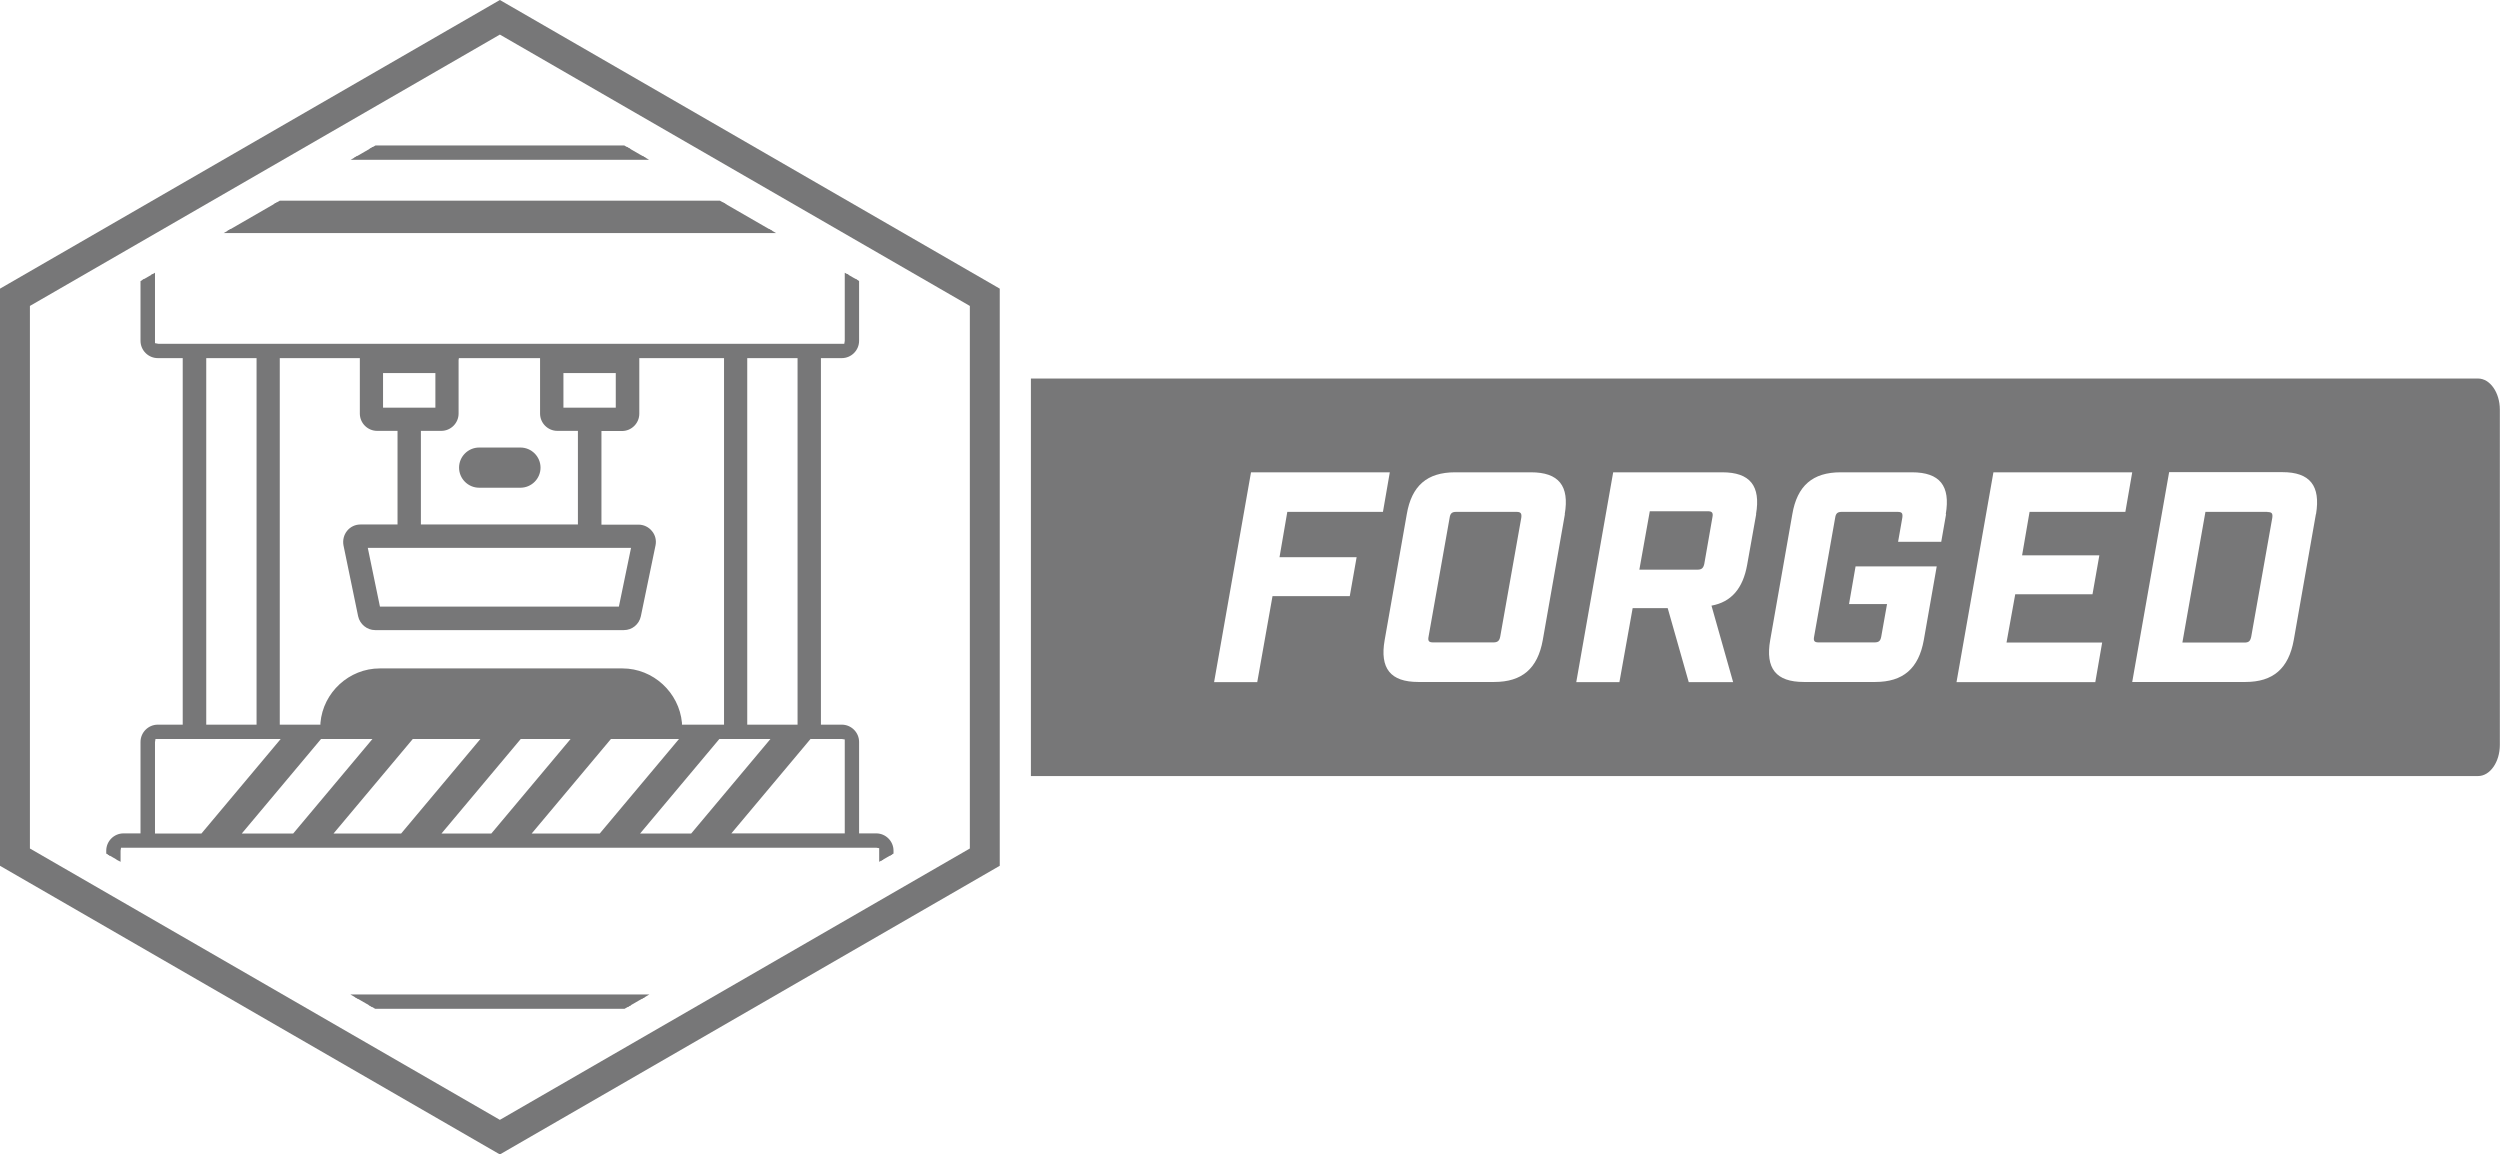 <?xml version="1.0" encoding="UTF-8"?><svg id="Layer_1" xmlns="http://www.w3.org/2000/svg" xmlns:xlink="http://www.w3.org/1999/xlink" viewBox="0 0 160.49 74.11"><defs><style>.cls-1{fill:none;}.cls-2{clip-path:url(#clippath);}.cls-3{fill:#777778;}</style><clipPath id="clippath"><polygon class="cls-1" points="4.09 53.22 4.09 20.89 32.09 4.73 60.09 20.89 60.09 53.22 32.09 69.38 4.09 53.22"/></clipPath></defs><path class="cls-3" d="M97.35,32.86h-3.87c-.27,0-.38.1-.42.38l-1.35,7.62c-.06.29.02.38.29.38h3.87c.27,0,.39-.1.44-.38l1.35-7.62c.04-.29-.04-.38-.31-.38Z"/><path class="cls-3" d="M109.64,32.82h-3.73l-.67,3.75h3.73c.27,0,.38-.1.44-.38l.52-2.98c.06-.29-.02-.39-.29-.39Z"/><path class="cls-3" d="M145.56,32.86h-3.98l-1.48,8.39h3.98c.29,0,.38-.1.44-.38l1.35-7.62c.04-.29-.02-.38-.31-.38Z"/><g id="Forged"><g class="cls-2"><path class="cls-3" d="M5.49,64.64c-.54,0-.99-.44-.99-.99v-5.07c0-.54.44-.99.99-.99.8,0,1.45-.65,1.45-1.45v-1.53c0-.54.44-.99.99-.99h1.22v-6c0-.54.44-.99.99-.99h1.73v-23.78h-1.73c-.54,0-.99-.44-.99-.99v-6.73c0-.54.44-.99.99-.99h1.84l2.61-4.23c.18-.29.5-.47.84-.47h33.33c.34,0,.66.18.84.47l2.61,4.23h1.84c.54,0,.99.44.99.99v6.73c0,.54-.44.99-.99.99h-1.47v23.78h1.47c.54,0,.99.44.99.99v6h1.22c.54,0,.99.44.99.99v1.53c0,.8.65,1.45,1.45,1.45.54,0,.99.44.99.99v5.07c0,.54-.44.99-.99.99H5.49ZM5.51,63.98h53.44s.06-.34.06-.34v-5.31s-.34-.06-.34-.06c-1.15,0-2.1-.95-2.1-2.12v-1.8l-.34-.06H7.67s-.06.34-.06.34v1.51c0,1.17-.95,2.12-2.12,2.12h-.26l-.06.34v5.31s.34.06.34.06ZM54.36,53.63v-6.26l-.34-.06h-2.03s-5.3,6.32-5.3,6.32h7.67ZM44.43,53.63l5.3-6.32h-3.6l-5.3,6.32h3.6ZM38.56,53.63l5.3-6.32h-4.69l-5.3,6.32h4.69ZM31.6,53.63l5.3-6.32h-3.53l-5.3,6.32h3.52ZM25.81,53.63l5.3-6.32h-4.67l-5.3,6.32h4.67ZM18.88,53.63l5.3-6.32h-3.63l-5.3,6.32h3.63ZM12.99,53.63l5.3-6.32h-8.41l-.06.34v5.98h3.17ZM51.33,46.65v-23.78h-3.48v23.78h3.48ZM46.6,46.65v-23.78h-5.7v3.69c0,.54-.44.99-.99.99h-1.44v6.26h2.51c.3,0,.58.13.77.36.19.23.26.53.2.82l-.94,4.55c-.09.46-.5.79-.97.79h-15.97c-.47,0-.87-.33-.97-.79l-.94-4.55c-.06-.29.01-.59.2-.82.19-.23.47-.36.77-.36h2.51v-6.26h-1.44c-.54,0-.99-.44-.99-.99v-3.69h-5.39v23.78h2.84l.02-.22c.16-1.9,1.78-3.38,3.69-3.38h15.58c1.91,0,3.52,1.49,3.69,3.38l.02.22h2.94ZM16.59,46.65v-23.78h-3.48v23.78h3.48ZM39.83,39.06l.83-4.02h-17.21l.83,4.02h15.54ZM37.23,33.79v-6.26h-1.44c-.54,0-.99-.44-.99-.99v-3.69h-5.43l-.05.27v3.42c0,.54-.44.99-.99.99h-1.44v6.26h10.33ZM39.66,26.29v-2.47h-3.61v2.47h3.61ZM28.08,26.29v-2.47h-3.61v2.47h3.61ZM10.16,22.2h44.15s.06-.34.06-.34v-6.97s-.34-.06-.34-.06H9.87s-.06.34-.06.34v6.97s.34.06.34.06ZM50.7,13.01l-1.75-2.84-.21-.03H15.28s-.14.16-.14.16l-1.67,2.71h37.23Z"/><path class="cls-3" d="M48.75,9.59c.3,0,.58.16.73.41l2.65,4.29h1.91c.47,0,.86.39.86.86v6.73c0,.48-.39.86-.86.86h-1.59v24.03h1.59c.47,0,.86.39.86.86v6.12h1.35c.47,0,.86.39.86.86v1.53c0,.87.71,1.58,1.58,1.58.47,0,.86.39.86.86v5.07c0,.47-.39.86-.86.86H5.49c-.47,0-.86-.39-.86-.86v-5.07c0-.47.39-.86.86-.86.87,0,1.58-.71,1.58-1.58v-1.53c0-.47.39-.86.86-.86h1.34v-6.12c0-.47.39-.86.86-.86h1.85v-24.03h-1.85c-.47,0-.86-.39-.86-.86v-6.73c0-.47.39-.86.86-.86h1.91l2.65-4.29c.16-.25.44-.41.73-.41h33.33M13.25,13.13h37.67l-1.9-3.08-.27-.03H15.22l-.17.2-1.8,2.92M10.14,22.32h44.27l.07-.44v-7.1l-.44-.07H9.77l-.07.44v7.1l.44.07M47.72,46.77h3.73v-24.03h-3.73v24.03M38.35,33.92h2.63c.26,0,.5.12.67.32.16.2.23.46.18.72l-.94,4.54c-.08.4-.44.69-.84.69h-15.97c-.41,0-.76-.29-.85-.69l-.94-4.54c-.05-.25.01-.52.18-.72.16-.2.41-.32.67-.32h2.63v-6.51h-1.56c-.48,0-.86-.39-.86-.86v-3.81h-5.64v24.03h3.08l.03-.34c.16-1.83,1.72-3.27,3.56-3.27h15.58c1.84,0,3.41,1.44,3.56,3.27l.03.34h3.18v-24.03h-5.95v3.81c0,.47-.39.86-.86.86h-1.57v6.51M26.77,33.92h10.58v-6.51h-1.57c-.47,0-.86-.39-.86-.86v-3.81h-5.66l-.06.37v3.44c0,.47-.39.86-.86.86h-1.56v6.51M12.99,46.77h3.73v-24.03h-3.73v24.03M35.92,26.42h3.86v-2.72h-3.86v2.72M24.34,26.42h3.86v-2.72h-3.86v2.72M40.82,34.92h-17.51l.88,4.27h15.75l.88-4.27M46.42,53.75h8.06v-6.49l-.44-.07h-2.11l-5.51,6.57M49.99,47.19h-3.93l-5.51,6.57h3.93l5.51-6.57M44.13,47.19h-5.02l-5.51,6.57h5.02l5.51-6.57M37.17,47.19h-3.85l-5.51,6.57h3.85l5.51-6.57M31.38,47.19h-4.99l-5.51,6.57h4.99l5.51-6.57M24.45,47.19h-3.96l-5.51,6.57h3.96l5.51-6.57M18.55,47.19h-8.79l-.07.44v6.12h3.35l5.51-6.57M5.49,64.1h53.57l.07-.44v-5.44l-.44-.07c-1.1,0-2-.9-2-2v-1.9l-.44-.07H7.56l-.07.44v1.53c0,1.1-.9,2-2,2h-.37l-.07.44v5.44l.44.07M48.75,9.34H15.42c-.38,0-.74.2-.95.53l-2.57,4.17h-1.77c-.61,0-1.11.5-1.11,1.11v6.73c0,.61.5,1.11,1.11,1.11h1.6v23.53h-1.6c-.61,0-1.11.5-1.11,1.11v5.87h-1.09c-.61,0-1.11.5-1.11,1.11v1.53c0,.73-.6,1.33-1.33,1.33-.61,0-1.11.5-1.11,1.11v5.07c0,.61.5,1.11,1.11,1.11h53.2c.61,0,1.11-.5,1.11-1.11v-5.07c0-.61-.5-1.11-1.11-1.11-.73,0-1.33-.6-1.33-1.33v-1.53c0-.61-.5-1.11-1.11-1.11h-1.1v-5.87c0-.61-.5-1.11-1.11-1.11h-1.34v-23.53h1.34c.61,0,1.11-.5,1.11-1.11v-6.73c0-.61-.5-1.11-1.11-1.11h-1.77l-2.57-4.17c-.2-.33-.56-.53-.95-.53h0ZM15.34,10.26h33.42l.12.02,1.61,2.6H13.7l1.56-2.53.07-.08h0ZM9.98,14.96h44.06l.19.03v6.89l-.03.19H10.16l-.21-.04v-6.88l.03-.19h0ZM47.97,22.99h3.23v23.53h-3.23v-23.53h0ZM41.03,22.99h5.45v23.53h-2.7v-.11c-.18-1.96-1.85-3.5-3.82-3.5h-15.58c-1.97,0-3.64,1.54-3.81,3.5v.11h-2.61v-23.53h5.14v3.56c0,.61.5,1.11,1.11,1.11h1.31v6.01h-2.38c-.34,0-.65.15-.86.41-.21.26-.29.6-.23.93l.94,4.55c.11.51.57.89,1.09.89h15.97c.53,0,.98-.37,1.09-.89l.94-4.54c.07-.33-.01-.67-.23-.93-.21-.26-.53-.41-.86-.41h-2.38v-6.01h1.32c.61,0,1.11-.5,1.11-1.11v-3.56h0ZM29.47,22.99h5.2v3.56c0,.61.5,1.11,1.11,1.11h1.32v6.01h-10.08v-6.01h1.31c.61,0,1.11-.5,1.11-1.11v-3.44l.02-.12h0ZM13.24,22.99h3.23v23.53h-3.23v-23.53h0ZM36.17,23.95h3.36v2.22h-3.36v-2.22h0ZM24.59,23.95h3.36v2.22h-3.36v-2.22h0ZM23.61,35.17h16.9l-.78,3.77h-15.34l-.78-3.77h0ZM52.05,47.44h1.99l.19.03v6.03h-7.28l5.09-6.07h0ZM46.18,47.44h3.28l-5.09,6.07h-3.28l5.09-6.07h0ZM39.22,47.44h4.37l-5.09,6.07h-4.37l5.09-6.07h0ZM33.43,47.44h3.2l-5.09,6.07h-3.2l5.09-6.07h0ZM26.5,47.44h4.34l-5.09,6.07h-4.34l5.09-6.07h0ZM20.61,47.44h3.3l-5.09,6.07h-3.3l5.09-6.07h0ZM9.98,47.44h8.04l-5.09,6.07h-2.98v-5.87l.03-.19h0ZM7.77,54.42h48.48l.19.03v1.69c0,1.24,1.01,2.25,2.25,2.25l.19.03v5.23l-.03.19H5.51l-.21-.04v-5.22l.03-.19h.16c1.24,0,2.25-1.01,2.25-2.25v-1.53l.03-.19h0Z"/><path class="cls-3" d="M30.76,31.18c-.64,0-1.16-.52-1.16-1.16s.52-1.16,1.16-1.16h2.65c.64,0,1.16.52,1.16,1.16s-.52,1.16-1.16,1.16h-2.65Z"/><path class="cls-3" d="M33.41,28.98c.57,0,1.04.46,1.04,1.04s-.46,1.04-1.04,1.04h-2.65c-.57,0-1.04-.46-1.04-1.04s.46-1.04,1.04-1.04h2.65M33.41,28.73h-2.65c-.71,0-1.29.58-1.29,1.29s.58,1.29,1.29,1.29h2.65c.71,0,1.29-.58,1.29-1.29s-.58-1.29-1.29-1.29h0Z"/></g><path class="cls-3" d="M159.08,24.3h-92.9v25.52h92.9c.77,0,1.4-.9,1.4-2v-21.52c0-1.1-.63-2-1.4-2ZM87.09,35.77l-.44,2.5h-4.96l-.98,5.52h-2.77l2.37-13.47h8.91l-.44,2.54h-6.14l-.5,2.91h4.96ZM100.46,33.01l-1.42,8.08c-.33,1.83-1.33,2.69-3.12,2.69h-4.87c-1.79,0-2.48-.87-2.16-2.69l1.42-8.08c.31-1.83,1.31-2.69,3.1-2.69h4.87c1.79,0,2.48.87,2.17,2.69ZM112.74,33.01l-.58,3.25c-.27,1.52-1.02,2.39-2.29,2.62l1.39,4.91h-2.85l-1.35-4.75h-2.25l-.85,4.75h-2.77l2.37-13.47h7c1.79,0,2.48.87,2.17,2.69ZM124.93,33.01l-.31,1.77h-2.77l.27-1.54c.04-.29-.02-.38-.31-.38h-3.58c-.27,0-.38.1-.42.38l-1.35,7.62c-.06.29.02.38.29.38h3.58c.29,0,.39-.1.44-.38l.37-2.08h-2.44l.42-2.42h5.21l-.83,4.73c-.33,1.83-1.33,2.69-3.12,2.69h-4.58c-1.79,0-2.48-.87-2.16-2.69l1.42-8.08c.31-1.83,1.31-2.69,3.1-2.69h4.58c1.79,0,2.48.87,2.17,2.69ZM136.43,32.86h-6.14l-.48,2.79h4.96l-.44,2.5h-4.96l-.56,3.1h6.14l-.44,2.54h-8.91l2.37-13.47h8.91l-.44,2.54ZM148.67,33.01l-1.42,8.08c-.33,1.83-1.33,2.69-3.1,2.69h-7.27l2.37-13.47h7.27c1.77,0,2.46.87,2.16,2.69Z"/><path class="cls-3" d="M32.09,2.22l30.17,17.42v34.83l-30.17,17.42L1.92,54.47V19.64L32.09,2.22M32.09,0L0,18.53v37.05l32.09,18.53,32.09-18.53V18.53L32.09,0h0Z"/></g></svg>